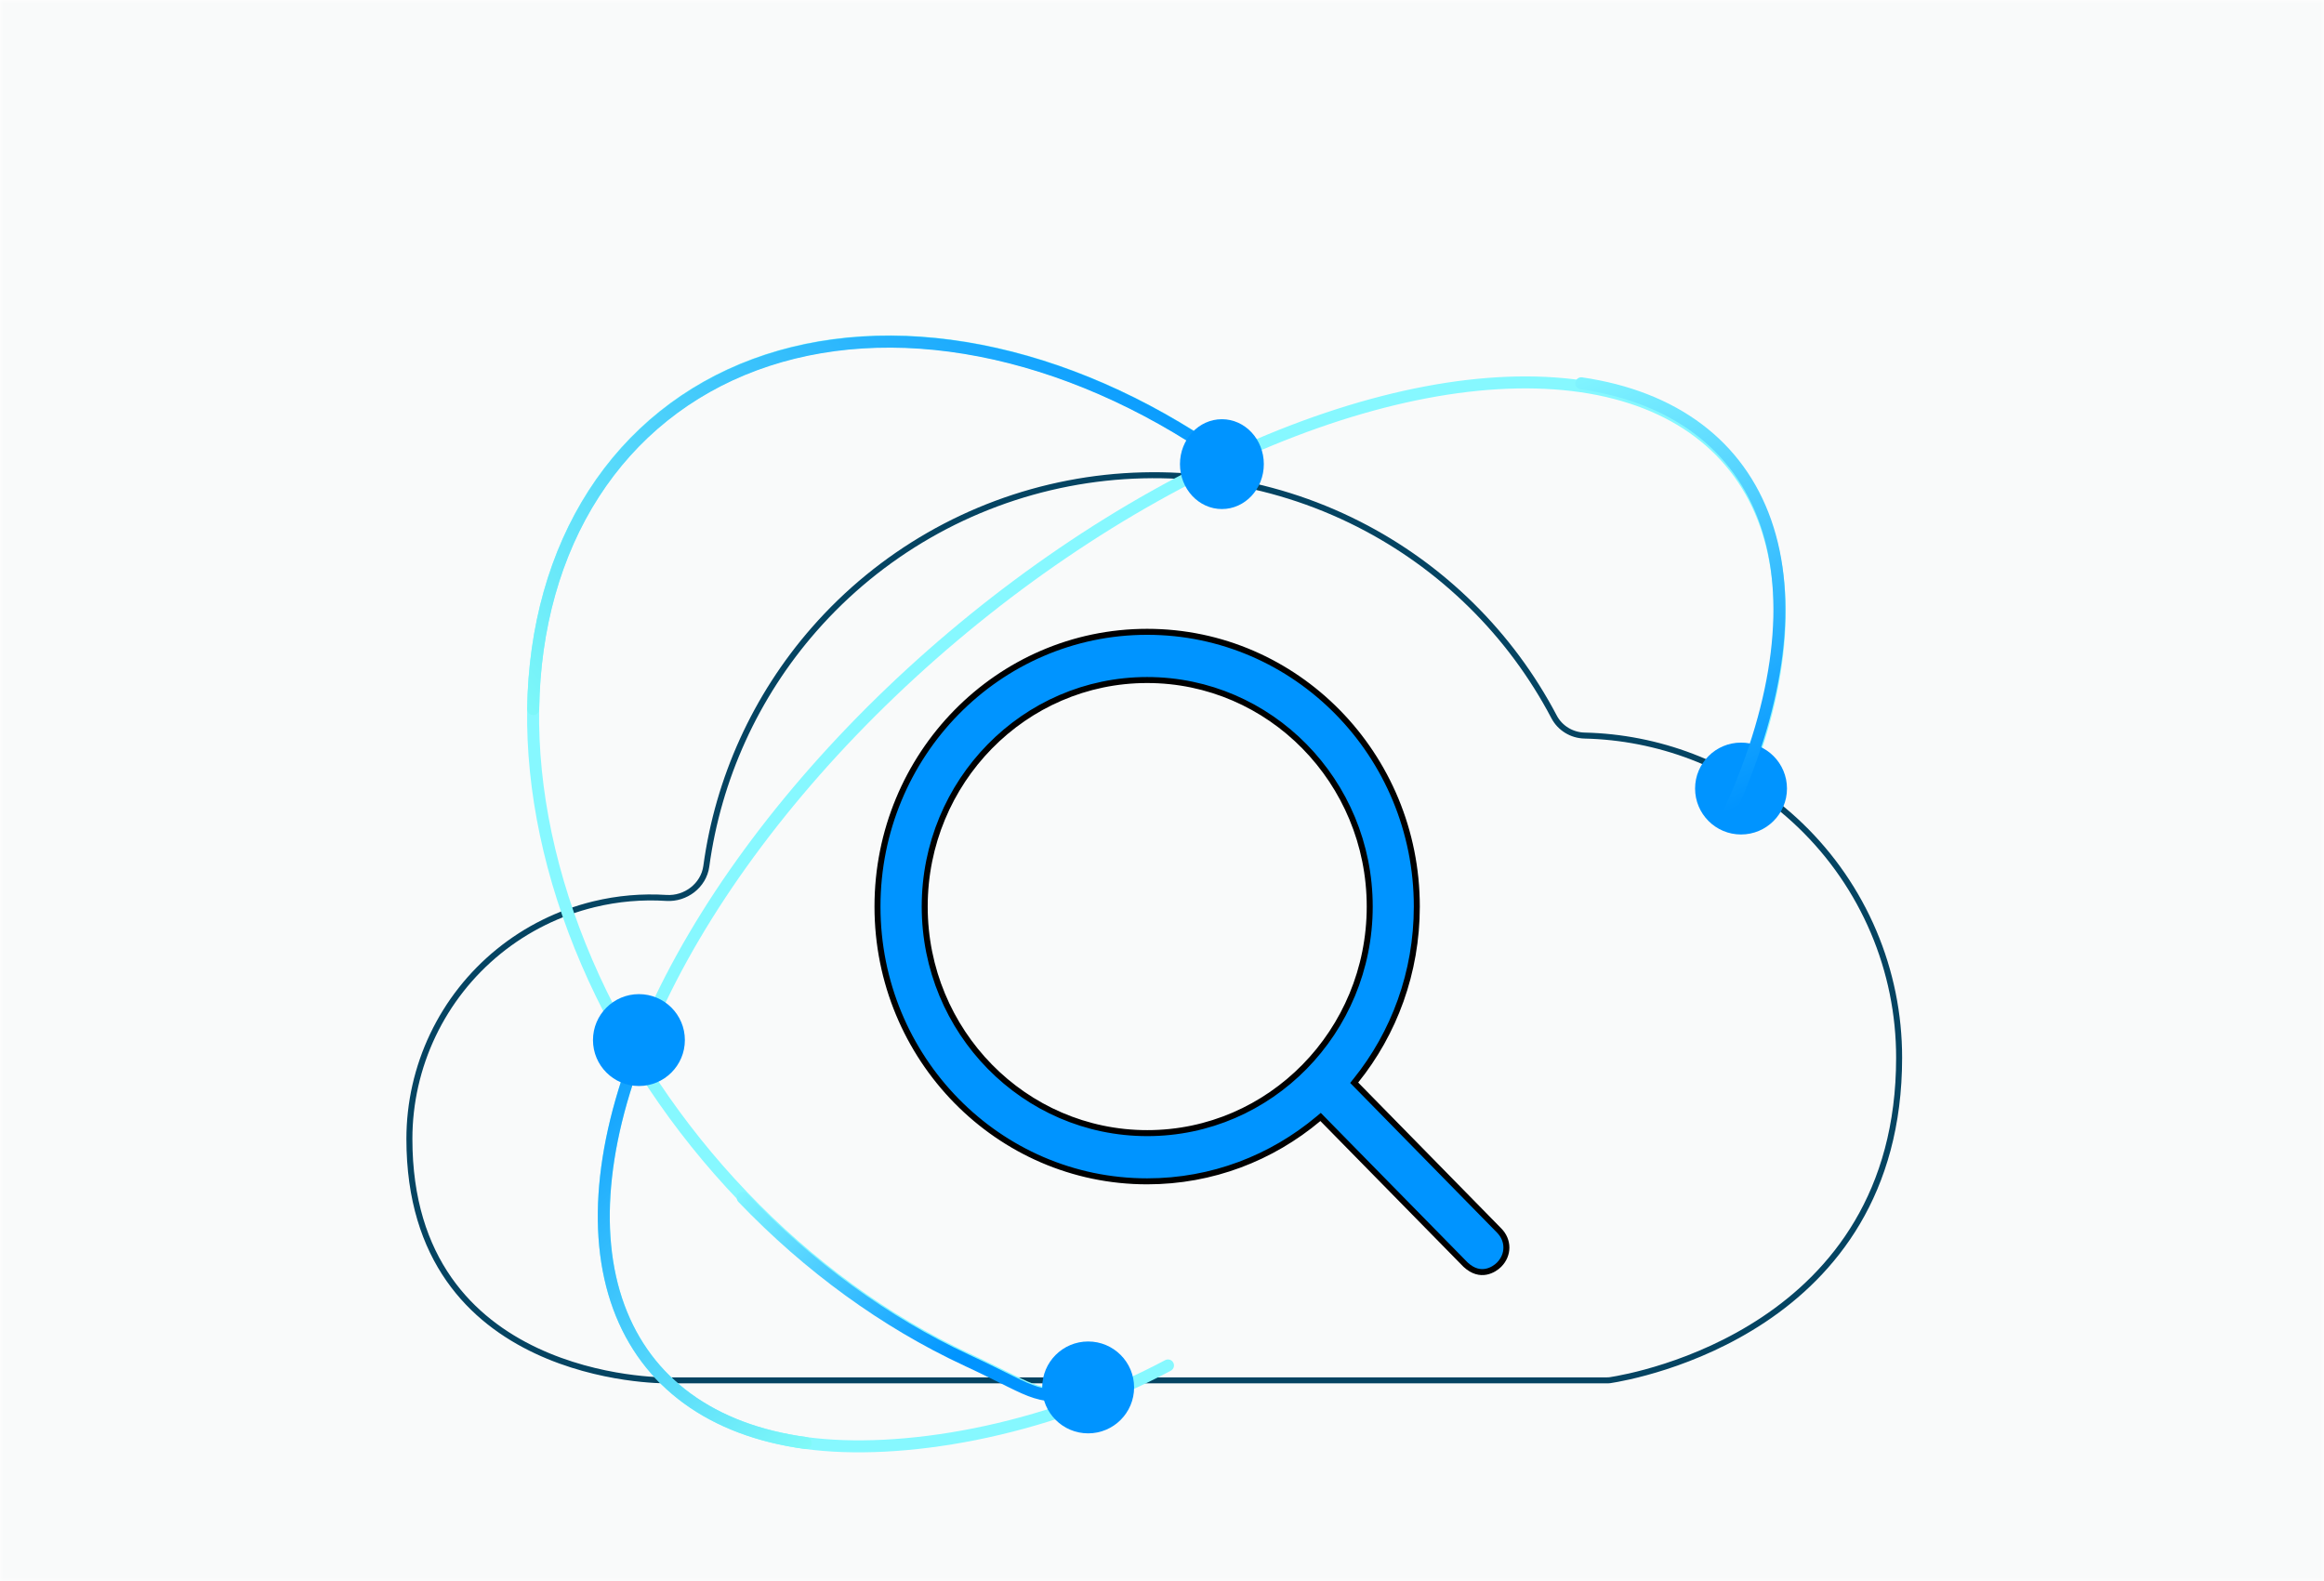 <svg width="388" height="264" viewBox="0 0 388 264" fill="none" xmlns="http://www.w3.org/2000/svg">
<mask id="mask0_2_2" style="mask-type:alpha" maskUnits="userSpaceOnUse" x="0" y="0" width="388" height="264">
<path d="M0 0H388V264H0V0Z" fill="#E7FFFD"/>
</mask>
<g mask="url(#mask0_2_2)">
<path d="M0 0H388V264H0V0Z" fill="#F9FAFA"/>
<path d="M325.415 186.622C325.422 179.338 323.958 172.128 321.111 165.423C318.265 158.719 314.094 152.658 308.849 147.604C303.603 142.55 297.392 138.607 290.586 136.012C284.812 133.81 278.711 132.616 272.549 132.474C270.544 132.428 268.701 131.313 267.769 129.538C260.472 115.65 249.029 104.342 234.993 97.214C219.972 89.586 202.838 87.18 186.297 90.377C169.756 93.573 154.752 102.189 143.654 114.864C133.834 126.08 127.569 139.907 125.575 154.595C125.164 157.622 122.321 159.782 119.272 159.587C115.193 159.326 111.087 159.681 107.094 160.649C101.215 162.074 95.728 164.792 91.032 168.606C86.337 172.419 82.551 177.232 79.951 182.693C77.35 188.155 76.001 194.128 76 200.177C76 241.104 118.563 240.851 119.365 240.842C119.39 240.842 119.389 240.842 119.414 240.842H276.292C276.508 240.842 276.692 240.833 276.905 240.8C280.918 240.185 325.415 232.33 325.415 186.622Z" fill="#F9FAFA"/>
<g filter="url(#filter0_f_2_2)">
<path d="M199.848 231.555C237.397 231.555 267.836 201.116 267.836 163.567C267.836 126.018 237.397 95.579 199.848 95.579C162.299 95.579 131.86 126.018 131.86 163.567C131.86 201.116 162.299 231.555 199.848 231.555Z" fill="url(#paint0_radial_2_2)" fill-opacity="0.3"/>
</g>
<g filter="url(#filter1_f_2_2)">
<path d="M291.375 215.75C318.644 215.75 340.75 193.644 340.75 166.375C340.75 139.106 318.644 117 291.375 117C264.106 117 242 139.106 242 166.375C242 193.644 264.106 215.75 291.375 215.75Z" fill="url(#paint1_radial_2_2)" fill-opacity="0.3"/>
</g>
<g filter="url(#filter2_f_2_2)">
<path d="M113.141 164.971C94.208 164.971 78.859 180.32 78.859 199.253C78.859 218.186 94.208 233.535 113.141 233.535C132.074 233.535 147.423 218.186 147.423 199.253C147.423 180.32 132.074 164.971 113.141 164.971Z" fill="url(#paint2_radial_2_2)" fill-opacity="0.1"/>
</g>
<g filter="url(#filter3_d_2_2)">
<path d="M315.065 172.621C315.065 195.336 304.018 208.627 292.471 216.329C280.907 224.042 268.838 226.15 266.852 226.454C266.661 226.484 266.497 226.492 266.292 226.492H109.414H109.399C109.388 226.492 109.381 226.492 109.361 226.492C108.977 226.496 98.2 226.561 87.531 221.544C82.201 219.037 76.91 215.267 72.95 209.598C68.992 203.931 66.35 196.344 66.35 186.177C66.35 180.18 67.689 174.258 70.267 168.844C72.845 163.429 76.598 158.658 81.253 154.877C85.908 151.097 91.348 148.402 97.176 146.989C101.135 146.029 105.206 145.678 109.25 145.936C112.468 146.142 115.484 143.865 115.922 140.642C117.906 126.022 124.143 112.258 133.918 101.095C144.964 88.478 159.899 79.902 176.363 76.72C192.828 73.539 209.883 75.934 224.834 83.526C238.806 90.621 250.196 101.877 257.459 115.701C258.452 117.592 260.413 118.775 262.541 118.824C268.663 118.965 274.725 120.151 280.462 122.339C287.223 124.918 293.394 128.835 298.606 133.856C303.817 138.877 307.961 144.899 310.789 151.56C313.618 158.221 315.072 165.385 315.065 172.621Z" fill="#F9FAFA"/>
<path d="M315.065 172.621C315.065 195.336 304.018 208.627 292.471 216.329C280.907 224.042 268.838 226.15 266.852 226.454C266.661 226.484 266.497 226.492 266.292 226.492H109.414H109.399C109.388 226.492 109.381 226.492 109.361 226.492C108.977 226.496 98.2 226.561 87.531 221.544C82.201 219.037 76.91 215.267 72.95 209.598C68.992 203.931 66.35 196.344 66.35 186.177C66.35 180.18 67.689 174.258 70.267 168.844C72.845 163.429 76.598 158.658 81.253 154.877C85.908 151.097 91.348 148.402 97.176 146.989C101.135 146.029 105.206 145.678 109.25 145.936C112.468 146.142 115.484 143.865 115.922 140.642C117.906 126.022 124.143 112.258 133.918 101.095C144.964 88.478 159.899 79.902 176.363 76.72C192.828 73.539 209.883 75.934 224.834 83.526C238.806 90.621 250.196 101.877 257.459 115.701C258.452 117.592 260.413 118.775 262.541 118.824C268.663 118.965 274.725 120.151 280.462 122.339C287.223 124.918 293.394 128.835 298.606 133.856C303.817 138.877 307.961 144.899 310.789 151.56C313.618 158.221 315.072 165.385 315.065 172.621Z" stroke="#054462"/>
</g>
<path d="M184.421 233.008C171.215 233.008 174.797 233.127 161.327 226.858C147.857 220.589 135.066 211.302 124.037 199.78C113.008 188.257 104.068 174.841 97.972 160.665C91.875 146.49 88.804 131.977 89.01 118.353C89.215 104.73 92.691 92.401 99.13 82.4C105.569 72.399 114.787 65.01 126.01 60.851C137.236 56.692 150.149 55.885 163.662 58.512C177.176 61.138 190.89 67.122 203.641 75.963" stroke="#86F8FF" stroke-width="2" stroke-linecap="round"/>
<path d="M89.018 118.406C89.223 104.783 92.699 92.454 99.139 82.452C105.577 72.452 114.795 65.062 126.019 60.904C137.244 56.745 150.157 55.937 163.671 58.564C177.185 61.191 190.898 67.174 203.649 76.015" stroke="url(#paint3_linear_2_2)" stroke-width="2" stroke-linecap="round"/>
<path d="M195 228C173.959 239.209 150.201 243.072 134.518 240.955C118.851 238.839 107.951 230.875 103.31 218.243C98.659 205.586 100.506 188.824 108.67 170.349C116.831 151.881 130.865 132.7 148.757 115.576C166.649 98.453 187.463 84.282 208.196 75.106C228.934 65.927 248.491 62.23 264.055 64.508C279.602 66.783 290.346 74.895 294.815 87.646C299.294 100.423 297.264 117.267 288.936 135.774" stroke="#86F8FF" stroke-width="2" stroke-linecap="round"/>
<path d="M134.518 240.955C118.851 238.839 107.951 230.875 103.31 218.243C98.659 205.586 100.506 188.824 108.67 170.349" stroke="url(#paint4_linear_2_2)" stroke-width="2" stroke-linecap="round"/>
<path d="M204 85C207.866 85 211 81.642 211 77.5C211 73.358 207.866 70 204 70C200.134 70 197 73.358 197 77.5C197 81.642 200.134 85 204 85Z" fill="url(#paint5_linear_2_2)"/>
<path d="M106.671 181.342C110.908 181.342 114.342 177.908 114.342 173.671C114.342 169.434 110.908 166 106.671 166C102.434 166 99 169.434 99 173.671C99 177.908 102.434 181.342 106.671 181.342Z" fill="url(#paint6_linear_2_2)"/>
<path d="M181.671 239.342C185.908 239.342 189.342 235.908 189.342 231.671C189.342 227.434 185.908 224 181.671 224C177.434 224 174 227.434 174 231.671C174 235.908 177.434 239.342 181.671 239.342Z" fill="url(#paint7_linear_2_2)"/>
<path d="M290.671 139.342C294.908 139.342 298.342 135.908 298.342 131.671C298.342 127.434 294.908 124 290.671 124C286.434 124 283 127.434 283 131.671C283 135.908 286.434 139.342 290.671 139.342Z" fill="url(#paint8_linear_2_2)"/>
<path d="M250.281 205.466L250.283 205.468C251.906 207.101 251.905 209.54 250.283 211.172L250.281 211.174C249.876 211.587 249.082 212.169 248.095 212.354C247.143 212.533 245.955 212.354 244.676 211.166L220.799 186.839L220.475 186.509L220.12 186.806C212.338 193.341 202.379 197.26 191.521 197.26C166.668 197.26 146.5 176.726 146.5 151.38C146.5 126.035 166.668 105.5 191.521 105.5C216.374 105.5 236.542 126.035 236.542 151.38C236.542 162.407 232.736 172.537 226.365 180.445L226.086 180.792L226.397 181.109L250.281 205.466ZM191.521 113.551C171.005 113.551 154.384 130.5 154.384 151.38C154.384 172.261 171.026 189.209 191.543 189.209C212.059 189.209 228.68 172.26 228.68 151.38C228.68 130.499 212.038 113.551 191.521 113.551Z" fill="#0094FF" stroke="black"/>
<path d="M184.384 233.228C171.178 233.228 174.76 233.347 161.29 227.078C147.82 220.809 135.029 211.522 124 200" stroke="url(#paint9_linear_2_2)" stroke-width="2" stroke-linecap="round"/>
<path d="M264 64C279.547 66.275 290.291 74.387 294.76 87.138C299.239 99.915 297.209 116.759 288.881 135.266" stroke="url(#paint10_linear_2_2)" stroke-width="2" stroke-linecap="round"/>
</g>
<defs>
<filter id="filter0_f_2_2" x="125.383" y="89.102" width="148.93" height="148.93" filterUnits="userSpaceOnUse" color-interpolation-filters="sRGB">
<feFlood flood-opacity="0" result="BackgroundImageFix"/>
<feBlend mode="normal" in="SourceGraphic" in2="BackgroundImageFix" result="shape"/>
<feGaussianBlur stdDeviation="3.238" result="effect1_foregroundBlur_2_2"/>
</filter>
<filter id="filter1_f_2_2" x="235.523" y="110.523" width="111.704" height="111.704" filterUnits="userSpaceOnUse" color-interpolation-filters="sRGB">
<feFlood flood-opacity="0" result="BackgroundImageFix"/>
<feBlend mode="normal" in="SourceGraphic" in2="BackgroundImageFix" result="shape"/>
<feGaussianBlur stdDeviation="3.238" result="effect1_foregroundBlur_2_2"/>
</filter>
<filter id="filter2_f_2_2" x="72.382" y="158.494" width="81.518" height="81.518" filterUnits="userSpaceOnUse" color-interpolation-filters="sRGB">
<feFlood flood-opacity="0" result="BackgroundImageFix"/>
<feBlend mode="normal" in="SourceGraphic" in2="BackgroundImageFix" result="shape"/>
<feGaussianBlur stdDeviation="3.238" result="effect1_foregroundBlur_2_2"/>
</filter>
<filter id="filter3_d_2_2" x="62.85" y="73.85" width="259.715" height="162.142" filterUnits="userSpaceOnUse" color-interpolation-filters="sRGB">
<feFlood flood-opacity="0" result="BackgroundImageFix"/>
<feColorMatrix in="SourceAlpha" type="matrix" values="0 0 0 0 0 0 0 0 0 0 0 0 0 0 0 0 0 0 127 0" result="hardAlpha"/>
<feOffset dx="2" dy="4"/>
<feGaussianBlur stdDeviation="2.5"/>
<feComposite in2="hardAlpha" operator="out"/>
<feColorMatrix type="matrix" values="0 0 0 0 0 0 0 0 0 0 0 0 0 0 0 0 0 0 0.25 0"/>
<feBlend mode="normal" in2="BackgroundImageFix" result="effect1_dropShadow_2_2"/>
<feBlend mode="normal" in="SourceGraphic" in2="effect1_dropShadow_2_2" result="shape"/>
</filter>
<radialGradient id="paint0_radial_2_2" cx="0" cy="0" r="1" gradientUnits="userSpaceOnUse" gradientTransform="translate(164.468 74.871) rotate(69.484) scale(100.951 100.951)">
<stop stop-color="white" stop-opacity="0.32"/>
<stop offset="1" stop-color="white" stop-opacity="0"/>
</radialGradient>
<radialGradient id="paint1_radial_2_2" cx="0" cy="0" r="1" gradientUnits="userSpaceOnUse" gradientTransform="translate(371.495 135.832) rotate(159.396) scale(92.603)">
<stop stop-color="white" stop-opacity="0.32"/>
<stop offset="1" stop-color="white" stop-opacity="0"/>
</radialGradient>
<radialGradient id="paint2_radial_2_2" cx="0" cy="0" r="1" gradientUnits="userSpaceOnUse" gradientTransform="translate(57.512 220.459) rotate(-20.604) scale(64.296 64.296)">
<stop stop-color="white" stop-opacity="0.32"/>
<stop offset="1" stop-color="white" stop-opacity="0"/>
</radialGradient>
<linearGradient id="paint3_linear_2_2" x1="89.785" y1="135.26" x2="190.501" y2="48.139" gradientUnits="userSpaceOnUse">
<stop stop-color="#86FFF8"/>
<stop offset="1" stop-color="#0094FF"/>
</linearGradient>
<linearGradient id="paint4_linear_2_2" x1="88.5" y1="179.055" x2="142.105" y2="240.878" gradientUnits="userSpaceOnUse">
<stop stop-color="#0094FF"/>
<stop offset="1" stop-color="#86FFF8"/>
</linearGradient>
<linearGradient id="paint5_linear_2_2" x1="197" y1="78.243" x2="211.92" y2="78.641" gradientUnits="userSpaceOnUse">
<stop stop-color="#0094FF"/>
<stop offset="1" stop-color="#0094FF"/>
</linearGradient>
<linearGradient id="paint6_linear_2_2" x1="107" y1="155.5" x2="94" y2="188" gradientUnits="userSpaceOnUse">
<stop stop-color="#0094FF"/>
<stop offset="1" stop-color="#0094FF"/>
</linearGradient>
<linearGradient id="paint7_linear_2_2" x1="174" y1="232.431" x2="190.348" y2="232.899" gradientUnits="userSpaceOnUse">
<stop stop-color="#0094FF"/>
<stop offset="1" stop-color="#0094FF"/>
</linearGradient>
<linearGradient id="paint8_linear_2_2" x1="283" y1="132.431" x2="299.348" y2="132.899" gradientUnits="userSpaceOnUse">
<stop stop-color="#0094FF"/>
<stop offset="1" stop-color="#0094FF"/>
</linearGradient>
<linearGradient id="paint9_linear_2_2" x1="116.963" y1="204.72" x2="154.192" y2="233.228" gradientUnits="userSpaceOnUse">
<stop stop-color="#86F8FF"/>
<stop offset="1" stop-color="#0094FF"/>
</linearGradient>
<linearGradient id="paint10_linear_2_2" x1="263.75" y1="59.345" x2="296.75" y2="131.845" gradientUnits="userSpaceOnUse">
<stop stop-color="#86F8FF"/>
<stop offset="1" stop-color="#0094FF"/>
</linearGradient>
</defs>
</svg>
